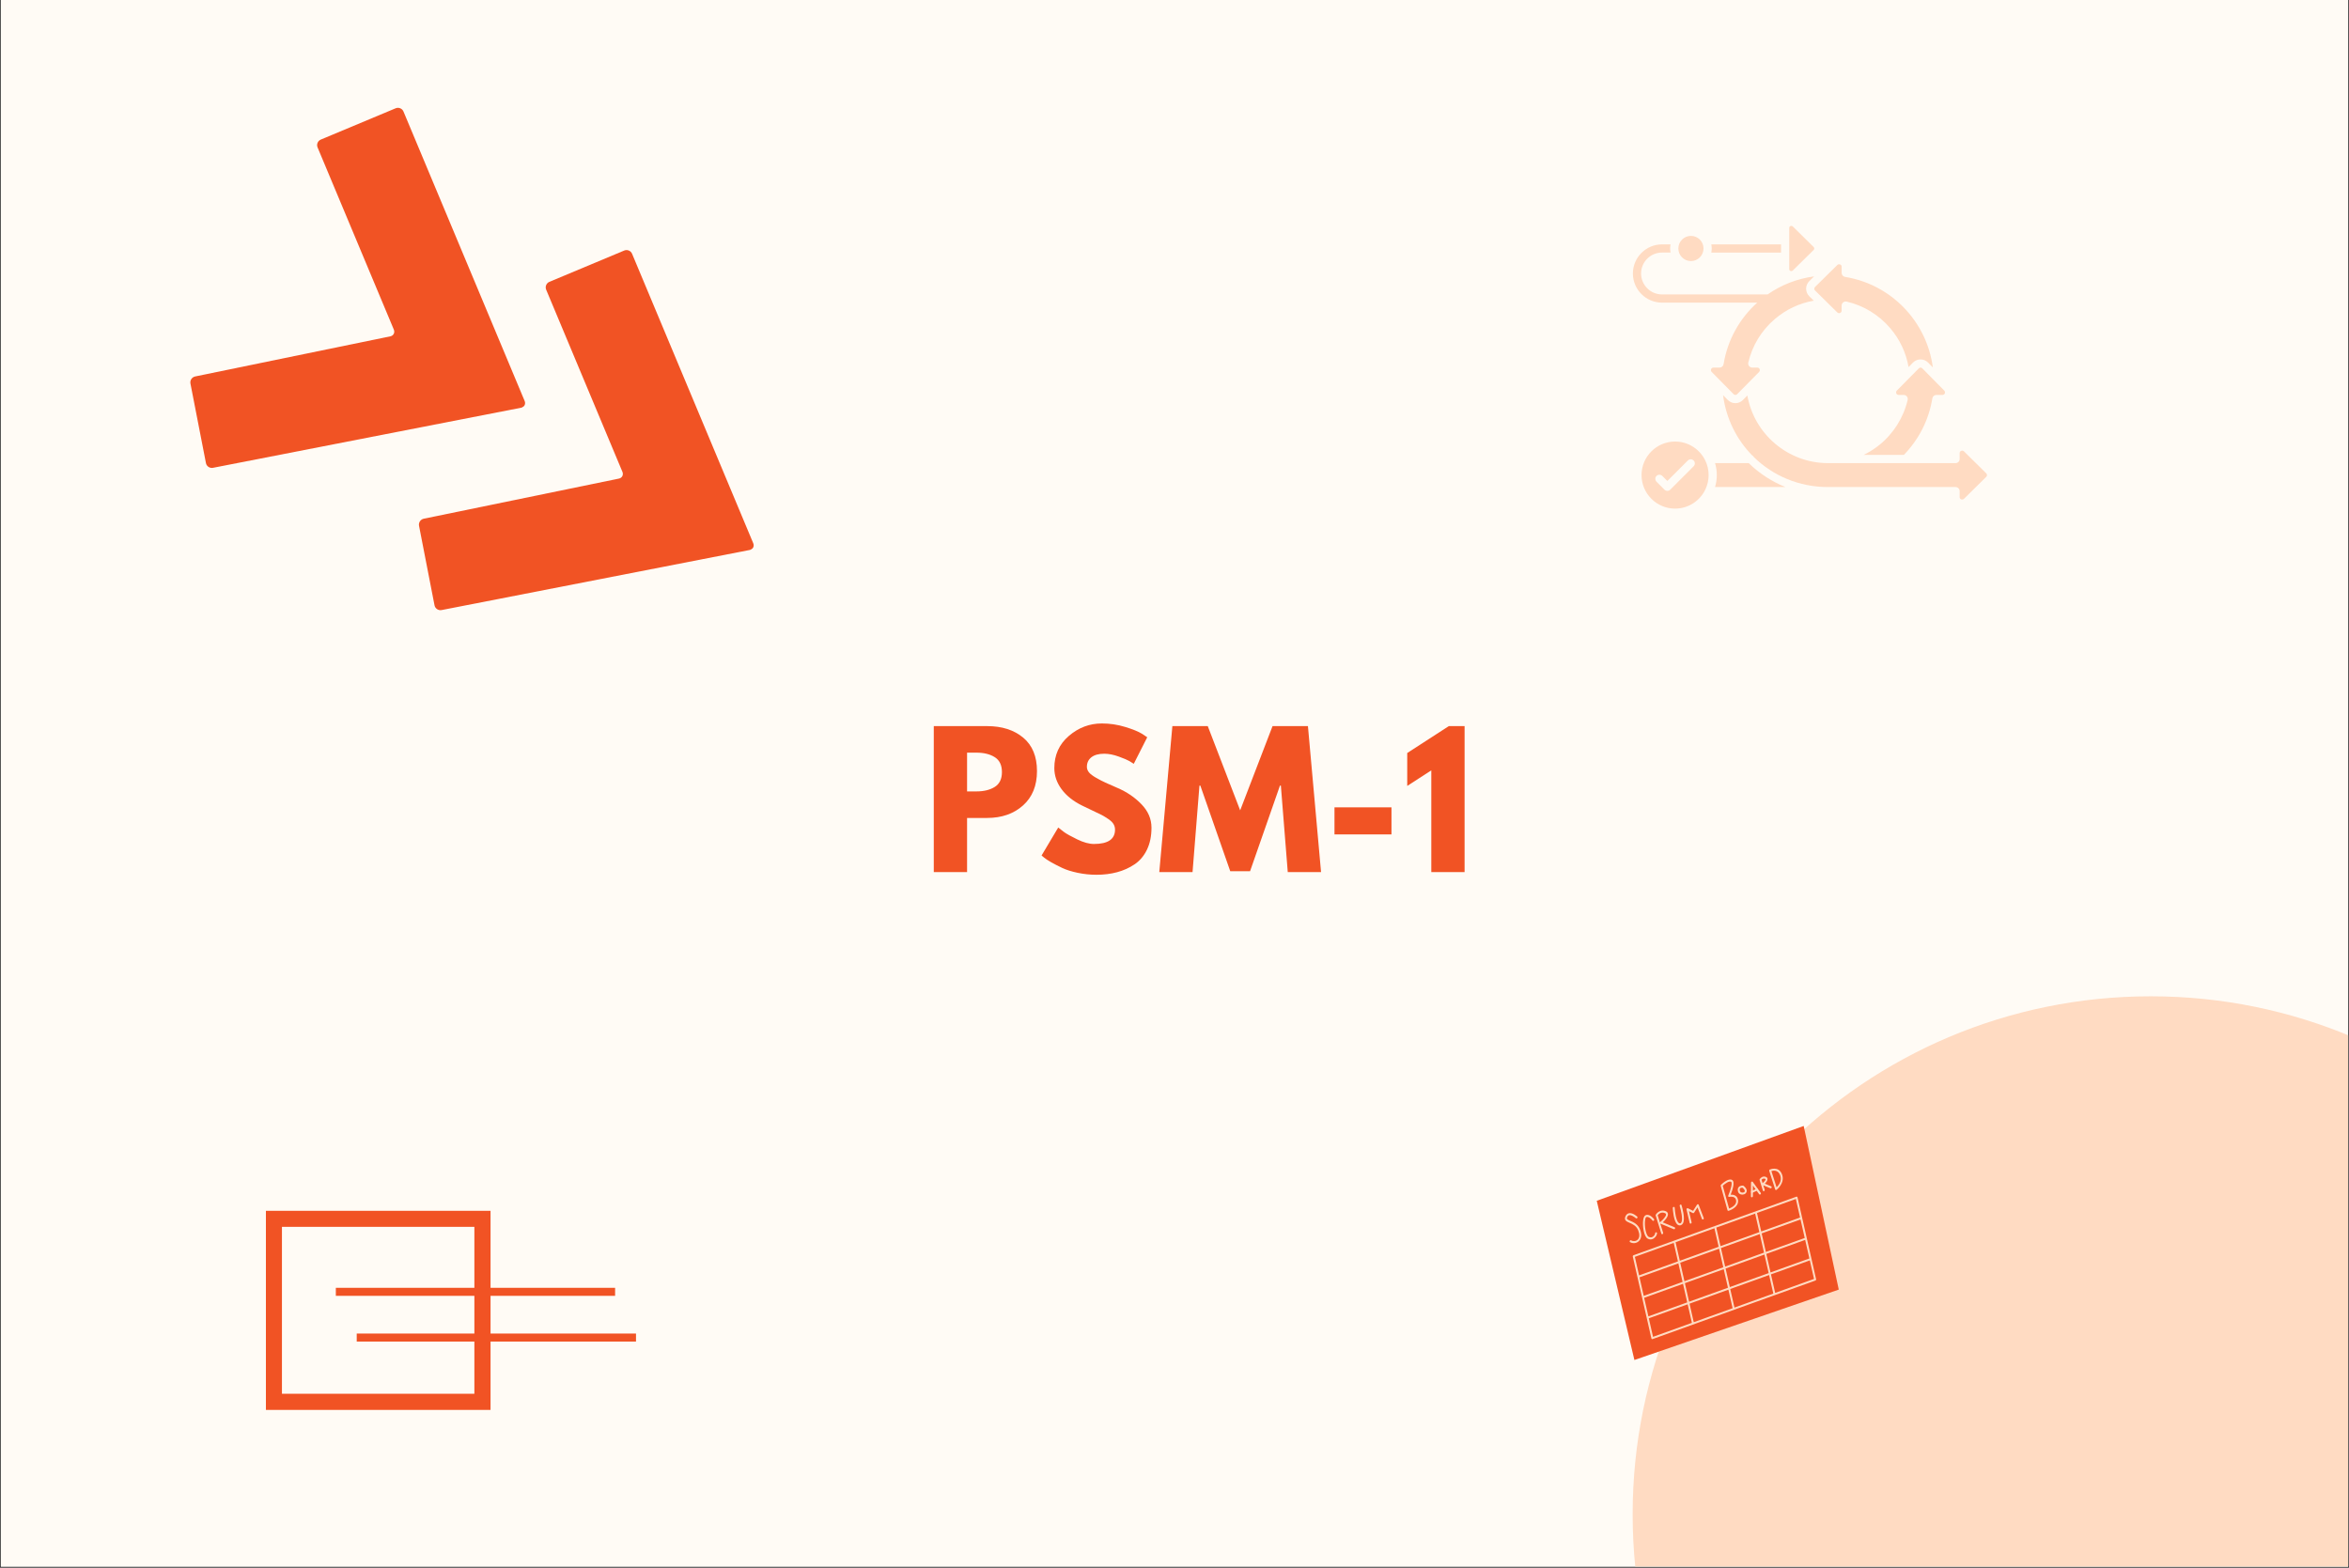 <?xml version="1.0" encoding="UTF-8"?> <svg xmlns="http://www.w3.org/2000/svg" xmlns:xlink="http://www.w3.org/1999/xlink" width="2048" zoomAndPan="magnify" viewBox="0 0 1536 1025.25" height="1367" preserveAspectRatio="xMidYMid meet" version="1.2"><rect x="0" y="0" width="1536" height="1025.25" fill="#333333" stroke="none"/><defs><clipPath id="9f51d5c6bf"><path d="M 0.562 0 L 1535.438 0 L 1535.438 1024.5 L 0.562 1024.5 Z M 0.562 0 "></path></clipPath><clipPath id="d103b40435"><path d="M 124 70 L 344 70 L 344 307 L 124 307 Z M 124 70 "></path></clipPath><clipPath id="e23c19cde2"><path d="M 58.965 191.82 L 256.578 59.945 L 378.055 241.973 L 180.441 373.848 Z M 58.965 191.82 "></path></clipPath><clipPath id="b4a31d5ad1"><path d="M 58.965 191.82 L 256.578 59.945 L 378.055 241.973 L 180.441 373.848 Z M 58.965 191.82 "></path></clipPath><clipPath id="b858ee7181"><path d="M 273 163 L 493 163 L 493 400 L 273 400 Z M 273 163 "></path></clipPath><clipPath id="0fd561ba34"><path d="M 208.438 284.852 L 406.051 152.973 L 527.527 335 L 329.914 466.879 Z M 208.438 284.852 "></path></clipPath><clipPath id="cea47610f4"><path d="M 208.438 284.852 L 406.051 152.973 L 527.527 335 L 329.914 466.879 Z M 208.438 284.852 "></path></clipPath><clipPath id="45ea5aeb2a"><path d="M 1067.578 651.555 L 1535.438 651.555 L 1535.438 1024.5 L 1067.578 1024.5 Z M 1067.578 651.555 "></path></clipPath><clipPath id="1deae08091"><path d="M 1406.348 651.555 C 1219.25 651.555 1067.578 803.227 1067.578 990.324 C 1067.578 1177.426 1219.25 1329.098 1406.348 1329.098 C 1593.449 1329.098 1745.121 1177.426 1745.121 990.324 C 1745.121 803.227 1593.449 651.555 1406.348 651.555 Z M 1406.348 651.555 "></path></clipPath><clipPath id="3d9c2f486b"><path d="M 0.578 0.555 L 468.438 0.555 L 468.438 373.5 L 0.578 373.5 Z M 0.578 0.555 "></path></clipPath><clipPath id="45b519922f"><path d="M 339.348 0.555 C 152.25 0.555 0.578 152.227 0.578 339.324 C 0.578 526.426 152.25 678.098 339.348 678.098 C 526.449 678.098 678.121 526.426 678.121 339.324 C 678.121 152.227 526.449 0.555 339.348 0.555 Z M 339.348 0.555 "></path></clipPath><clipPath id="adc94722a8"><rect x="0" width="469" y="0" height="374"></rect></clipPath><clipPath id="54d50aa2db"><path d="M 173.875 791.859 L 320.762 791.859 L 320.762 922.039 L 173.875 922.039 Z M 173.875 791.859 "></path></clipPath><clipPath id="5d6d8abc15"><path d="M 1073 288 L 1118 288 L 1118 332.828 L 1073 332.828 Z M 1073 288 "></path></clipPath><clipPath id="12fa965f5c"><path d="M 1126 258 L 1299.16 258 L 1299.16 327 L 1126 327 Z M 1126 258 "></path></clipPath><clipPath id="3ed7cd829d"><path d="M 1067.578 159 L 1187 159 L 1187 259 L 1067.578 259 Z M 1067.578 159 "></path></clipPath><clipPath id="2bee00f2e5"><path d="M 1169 147.711 L 1187 147.711 L 1187 178 L 1169 178 Z M 1169 147.711 "></path></clipPath><clipPath id="4d81699d92"><path d="M 1044.113 736.312 L 1202.246 736.312 L 1202.246 889.203 L 1044.113 889.203 Z M 1044.113 736.312 "></path></clipPath><clipPath id="f3c97e3fe0"><rect x="0" width="363" y="0" height="147"></rect></clipPath></defs><g id="e0be0c69cf"><g clip-rule="nonzero" clip-path="url(#9f51d5c6bf)"><path style=" stroke:none;fill-rule:nonzero;fill:#ffffff;fill-opacity:1;" d="M 0.562 0 L 1535.438 0 L 1535.438 1024.5 L 0.562 1024.5 Z M 0.562 0 "></path><path style=" stroke:none;fill-rule:nonzero;fill:#fffbf5;fill-opacity:1;" d="M 0.562 0 L 1535.438 0 L 1535.438 1024.5 L 0.562 1024.5 Z M 0.562 0 "></path></g><g clip-rule="nonzero" clip-path="url(#d103b40435)"><g clip-rule="nonzero" clip-path="url(#e23c19cde2)"><g clip-rule="nonzero" clip-path="url(#b4a31d5ad1)"><path style=" stroke:none;fill-rule:nonzero;fill:#f15324;fill-opacity:1;" d="M 207.664 96.422 C 206.828 94.422 207.789 92.113 209.789 91.277 L 258.695 70.82 C 260.695 69.984 263.008 70.945 263.84 72.945 L 343.07 262.246 C 343.906 264.246 342.84 266.234 340.727 266.648 L 139.285 305.934 C 137.168 306.348 135.074 304.961 134.664 302.844 L 124.531 250.828 C 124.117 248.715 125.504 246.621 127.656 246.184 L 255.188 219.965 C 257.305 219.555 258.344 217.527 257.531 215.566 Z M 207.664 96.422 "></path></g></g></g><g clip-rule="nonzero" clip-path="url(#b858ee7181)"><g clip-rule="nonzero" clip-path="url(#0fd561ba34)"><g clip-rule="nonzero" clip-path="url(#cea47610f4)"><path style=" stroke:none;fill-rule:nonzero;fill:#f15324;fill-opacity:1;" d="M 357.137 189.453 C 356.305 187.453 357.266 185.145 359.266 184.309 L 408.172 163.848 C 410.172 163.016 412.48 163.977 413.316 165.977 L 492.547 355.277 C 493.379 357.277 492.316 359.266 490.199 359.676 L 288.758 398.965 C 286.641 399.375 284.551 397.992 284.137 395.875 L 274.004 343.859 C 273.594 341.742 274.977 339.652 277.133 339.215 L 404.664 312.996 C 406.777 312.586 407.816 310.559 407.008 308.594 Z M 357.137 189.453 "></path></g></g></g><g clip-rule="nonzero" clip-path="url(#45ea5aeb2a)"><g clip-rule="nonzero" clip-path="url(#1deae08091)"><g transform="matrix(1,0,0,1,1067,651)"><g clip-path="url(#adc94722a8)"><g clip-rule="nonzero" clip-path="url(#3d9c2f486b)"><g clip-rule="nonzero" clip-path="url(#45b519922f)"><path style=" stroke:none;fill-rule:nonzero;fill:#ffdbc2;fill-opacity:1;" d="M 0.578 0.555 L 678.121 0.555 L 678.121 678.098 L 0.578 678.098 Z M 0.578 0.555 "></path></g></g></g></g></g></g><path style="fill:none;stroke-width:7;stroke-linecap:butt;stroke-linejoin:miter;stroke:#f15324;stroke-opacity:1;stroke-miterlimit:4;" d="M 0.001 3.502 L 243.805 3.502 " transform="matrix(0.749,0,0,0.749,219.604,842.199)"></path><path style="fill:none;stroke-width:7;stroke-linecap:butt;stroke-linejoin:miter;stroke:#f15324;stroke-opacity:1;stroke-miterlimit:4;" d="M -0.002 3.501 L 243.807 3.501 " transform="matrix(0.749,0,0,0.749,233.267,872.107)"></path><g clip-rule="nonzero" clip-path="url(#54d50aa2db)"><path style="fill:none;stroke-width:28;stroke-linecap:butt;stroke-linejoin:miter;stroke:#f15324;stroke-opacity:1;stroke-miterlimit:4;" d="M -0.001 0.002 L 196.002 0.002 L 196.002 173.702 L -0.001 173.702 Z M -0.001 0.002 " transform="matrix(0.749,0,0,0.749,173.875,791.858)"></path></g><g clip-rule="nonzero" clip-path="url(#5d6d8abc15)"><path style=" stroke:none;fill-rule:nonzero;fill:#ffdbc2;fill-opacity:1;" d="M 1095.328 288.758 C 1083.234 288.758 1073.395 298.594 1073.395 310.688 C 1073.395 322.785 1083.234 332.621 1095.328 332.621 C 1104.035 332.621 1111.578 327.516 1115.109 320.145 C 1116.484 317.281 1117.262 314.078 1117.262 310.688 C 1117.262 307.309 1116.496 304.098 1115.117 301.234 C 1111.586 293.863 1104.039 288.758 1095.328 288.758 Z M 1107.453 304.938 L 1092.168 320.227 C 1091.656 320.742 1090.965 321.008 1090.281 321.008 C 1089.598 321.008 1088.914 320.742 1088.387 320.227 L 1083.184 315.023 C 1082.141 313.98 1082.141 312.285 1083.184 311.238 C 1084.23 310.195 1085.926 310.195 1086.969 311.238 L 1090.277 314.547 L 1103.668 301.152 C 1104.715 300.109 1106.41 300.109 1107.453 301.152 C 1108.5 302.199 1108.5 303.895 1107.453 304.938 Z M 1107.453 304.938 "></path></g><path style=" stroke:none;fill-rule:nonzero;fill:#ffdbc2;fill-opacity:1;" d="M 1121.461 302.859 C 1122.207 305.344 1122.613 307.969 1122.613 310.688 C 1122.613 313.402 1122.207 316.031 1121.465 318.508 L 1167.48 318.508 C 1158.633 314.949 1150.473 309.676 1143.445 302.855 L 1121.461 302.855 Z M 1121.461 302.859 "></path><path style=" stroke:none;fill-rule:nonzero;fill:#ffdbc2;fill-opacity:1;" d="M 1255.84 240.395 C 1255.414 240.395 1255.02 240.562 1254.723 240.859 L 1247.934 247.742 C 1247.93 247.746 1247.922 247.75 1247.918 247.758 L 1240.324 255.445 C 1239.609 256.172 1239.883 257.035 1239.984 257.281 C 1240.137 257.648 1240.531 258.262 1241.473 258.273 L 1244.805 258.273 C 1245.625 258.273 1246.395 258.648 1246.906 259.285 C 1247.41 259.926 1247.602 260.762 1247.41 261.559 C 1244.707 273.113 1238.09 283.605 1228.789 291.074 C 1225.629 293.602 1222.215 295.758 1218.609 297.496 L 1244.922 297.496 C 1254.844 287.281 1261.277 274.52 1263.551 260.523 C 1263.762 259.227 1264.879 258.273 1266.195 258.273 L 1270.227 258.273 C 1271.094 258.262 1271.504 257.742 1271.68 257.293 C 1271.895 256.781 1271.918 256.016 1271.348 255.441 L 1256.941 240.848 C 1256.656 240.562 1256.266 240.395 1255.84 240.395 Z M 1255.84 240.395 "></path><g clip-rule="nonzero" clip-path="url(#12fa965f5c)"><path style=" stroke:none;fill-rule:nonzero;fill:#ffdbc2;fill-opacity:1;" d="M 1298.824 309.586 L 1284.234 295.18 C 1283.508 294.465 1282.645 294.738 1282.398 294.844 C 1282.031 294.992 1281.418 295.387 1281.406 296.328 L 1281.406 300.195 C 1281.406 301.668 1280.207 302.871 1278.73 302.871 L 1195.297 302.871 C 1169.164 302.871 1147.016 283.855 1142.59 258.648 L 1139.684 261.598 C 1139.656 261.621 1139.633 261.645 1139.605 261.672 C 1138.305 262.953 1136.586 263.66 1134.754 263.66 C 1133.824 263.66 1132.918 263.477 1132.086 263.129 C 1131.25 262.773 1130.484 262.262 1129.828 261.602 L 1126.699 258.43 C 1128.672 273.742 1135.531 287.379 1145.688 297.777 C 1146.23 298.039 1146.676 298.48 1146.941 299.031 C 1159.379 311.137 1176.406 318.52 1195.293 318.52 L 1278.723 318.52 C 1280.199 318.52 1281.402 319.719 1281.402 321.195 L 1281.402 325.098 C 1281.41 325.965 1281.934 326.375 1282.379 326.555 C 1282.891 326.762 1283.656 326.789 1284.227 326.219 L 1298.82 311.816 C 1299.121 311.52 1299.285 311.125 1299.285 310.699 C 1299.289 310.273 1299.121 309.883 1298.824 309.586 Z M 1298.824 309.586 "></path></g><g clip-rule="nonzero" clip-path="url(#3ed7cd829d)"><path style=" stroke:none;fill-rule:nonzero;fill:#ffdbc2;fill-opacity:1;" d="M 1134.754 258.285 C 1135.18 258.285 1135.566 258.117 1135.871 257.828 C 1135.871 257.828 1135.871 257.828 1135.875 257.82 L 1142.672 250.938 C 1142.676 250.934 1142.68 250.93 1142.688 250.922 L 1150.281 243.227 C 1150.996 242.5 1150.723 241.641 1150.617 241.391 C 1150.469 241.027 1150.074 240.41 1149.133 240.402 L 1145.801 240.402 C 1144.98 240.402 1144.211 240.023 1143.699 239.391 C 1143.191 238.746 1143.004 237.914 1143.191 237.117 C 1145.793 225.992 1151.781 216.164 1160.5 208.691 C 1167.859 202.383 1176.59 198.27 1186.004 196.629 L 1183.062 193.727 C 1183.051 193.715 1183.043 193.703 1183.031 193.691 C 1182.41 193.074 1181.922 192.352 1181.582 191.578 C 1181.582 191.578 1181.582 191.578 1181.582 191.57 C 1181.582 191.57 1181.582 191.566 1181.578 191.566 C 1181.578 191.566 1181.578 191.566 1181.578 191.562 L 1181.578 191.555 C 1181.578 191.555 1181.578 191.555 1181.578 191.551 L 1181.578 191.535 C 1181.578 191.535 1181.578 191.527 1181.57 191.527 C 1181.57 191.527 1181.57 191.527 1181.57 191.523 C 1181.57 191.523 1181.57 191.516 1181.566 191.516 C 1181.203 190.684 1181.023 189.773 1181.016 188.832 C 1181.016 188.824 1181.016 188.824 1181.016 188.82 L 1181.016 188.812 C 1181.016 188.812 1181.016 188.812 1181.016 188.809 L 1181.016 188.789 C 1181.016 188.781 1181.016 188.781 1181.016 188.777 C 1181.023 187.852 1181.203 186.949 1181.551 186.117 C 1181.898 185.289 1182.41 184.527 1183.074 183.871 L 1186.23 180.758 C 1175.082 182.23 1164.707 186.371 1155.82 192.547 L 1086.781 192.547 C 1079.23 192.547 1073.094 186.406 1073.094 178.859 C 1073.094 171.309 1079.23 165.168 1086.781 165.168 L 1092.375 165.168 C 1092.199 164.301 1092.105 163.41 1092.105 162.492 C 1092.105 161.578 1092.199 160.684 1092.375 159.816 L 1086.781 159.816 C 1076.285 159.828 1067.742 168.367 1067.742 178.867 C 1067.742 189.367 1076.285 197.914 1086.781 197.914 L 1149.051 197.914 C 1137.664 208.152 1129.645 222.152 1127.043 238.148 C 1126.836 239.449 1125.715 240.402 1124.398 240.402 L 1120.363 240.402 L 1120.363 240.406 C 1119.496 240.418 1119.086 240.941 1118.906 241.383 C 1118.691 241.895 1118.672 242.656 1119.242 243.227 L 1133.645 257.82 C 1133.938 258.117 1134.328 258.285 1134.754 258.285 Z M 1134.754 258.285 "></path></g><path style=" stroke:none;fill-rule:nonzero;fill:#ffdbc2;fill-opacity:1;" d="M 1186.805 189.914 L 1193.691 196.715 C 1193.703 196.723 1193.707 196.73 1193.719 196.742 L 1201.402 204.324 C 1202.129 205.039 1202.992 204.766 1203.238 204.66 C 1203.605 204.512 1204.219 204.117 1204.23 203.176 L 1204.23 199.844 C 1204.23 199.023 1204.605 198.254 1205.242 197.742 C 1205.883 197.234 1206.719 197.047 1207.516 197.234 C 1218.641 199.836 1228.469 205.824 1235.941 214.543 C 1242.246 221.902 1246.363 230.633 1248.004 240.047 L 1250.902 237.109 C 1250.91 237.102 1250.922 237.09 1250.934 237.078 L 1250.938 237.074 C 1250.945 237.066 1250.949 237.062 1250.953 237.059 C 1251.605 236.41 1252.367 235.906 1253.195 235.57 C 1254.02 235.227 1254.906 235.055 1255.828 235.055 C 1256.766 235.055 1257.668 235.242 1258.504 235.586 C 1259.34 235.941 1260.109 236.453 1260.766 237.117 L 1263.879 240.273 C 1259.938 210.359 1236.789 186.02 1206.492 181.094 C 1205.195 180.883 1204.242 179.762 1204.242 178.449 L 1204.242 174.414 C 1204.23 173.547 1203.707 173.141 1203.262 172.961 C 1202.75 172.746 1201.984 172.723 1201.41 173.297 L 1195.23 179.391 C 1195.207 179.43 1195.172 179.461 1195.137 179.488 L 1186.816 187.699 C 1186.547 187.965 1186.387 188.309 1186.359 188.68 C 1186.352 188.723 1186.352 188.77 1186.352 188.812 C 1186.348 189.223 1186.508 189.621 1186.805 189.914 Z M 1186.805 189.914 "></path><path style=" stroke:none;fill-rule:nonzero;fill:#ffdbc2;fill-opacity:1;" d="M 1105.691 170.73 C 1110.234 170.73 1113.922 167.043 1113.926 162.504 L 1113.926 162.5 C 1113.926 157.961 1110.234 154.266 1105.691 154.266 C 1101.152 154.266 1097.461 157.961 1097.461 162.5 L 1097.461 162.504 C 1097.465 167.043 1101.152 170.73 1105.691 170.73 Z M 1105.691 170.73 "></path><g clip-rule="nonzero" clip-path="url(#2bee00f2e5)"><path style=" stroke:none;fill-rule:nonzero;fill:#ffdbc2;fill-opacity:1;" d="M 1186.348 162.504 C 1186.348 162.707 1186.293 163.09 1185.965 163.43 L 1172.312 176.891 C 1171.836 177.367 1171.199 177.344 1170.773 177.168 C 1170.414 177.02 1169.973 176.684 1169.965 175.973 L 1169.965 149.07 C 1169.977 148.324 1170.418 147.988 1170.785 147.836 C 1170.883 147.793 1171.102 147.723 1171.367 147.723 C 1171.656 147.723 1171.996 147.812 1172.312 148.117 L 1185.965 161.582 C 1186.301 161.918 1186.348 162.305 1186.348 162.504 Z M 1186.348 162.504 "></path></g><path style=" stroke:none;fill-rule:nonzero;fill:#ffdbc2;fill-opacity:1;" d="M 1164.613 159.828 L 1164.613 165.18 L 1119.016 165.18 C 1119.188 164.312 1119.285 163.418 1119.285 162.5 C 1119.285 161.582 1119.188 160.688 1119.016 159.824 L 1164.613 159.824 Z M 1164.613 159.828 "></path><g clip-rule="nonzero" clip-path="url(#4d81699d92)"><path style=" stroke:none;fill-rule:nonzero;fill:#f15324;fill-opacity:1;" d="M 1044.113 785.277 C 1044.605 787.297 1068.73 889.406 1068.73 889.406 L 1202.363 843.359 L 1179.426 736.352 L 1044.113 785.277 "></path></g><path style=" stroke:none;fill-rule:nonzero;fill:#ffdbc2;fill-opacity:1;" d="M 1069.871 812.746 C 1068.594 813.18 1067.148 813.062 1065.918 812.355 C 1065.629 812.188 1065.547 811.785 1065.73 811.457 C 1065.918 811.129 1066.305 811 1066.594 811.168 C 1067.988 811.973 1069.797 811.773 1070.887 810.695 C 1072.137 809.461 1072.277 807.293 1071.277 804.75 C 1070.035 801.598 1067.551 800.531 1065.551 799.676 C 1063.684 798.875 1061.758 798.051 1062.883 795.48 C 1063.461 794.164 1064.32 793.672 1064.938 793.484 C 1067.332 792.773 1070.242 795.336 1070.566 795.633 C 1070.816 795.859 1070.824 796.277 1070.586 796.566 C 1070.348 796.859 1069.953 796.91 1069.707 796.684 C 1068.949 796 1066.66 794.316 1065.152 794.766 C 1064.66 794.918 1064.285 795.301 1064 795.941 C 1063.469 797.152 1063.926 797.496 1066.109 798.43 C 1068.18 799.316 1071.016 800.531 1072.434 804.129 C 1074.16 808.523 1072.484 810.84 1071.68 811.633 C 1071.16 812.148 1070.539 812.52 1069.871 812.746 "></path><path style=" stroke:none;fill-rule:nonzero;fill:#ffdbc2;fill-opacity:1;" d="M 1080.402 810.367 C 1079.578 810.648 1078.504 810.699 1077.316 809.988 C 1074.879 808.531 1073.918 801.594 1074.484 797.805 C 1074.742 796.074 1075.301 795.027 1076.137 794.695 C 1078.852 793.617 1081.457 797.152 1081.566 797.305 C 1081.766 797.582 1081.703 798.004 1081.422 798.246 C 1081.145 798.488 1080.754 798.465 1080.555 798.188 C 1079.945 797.352 1078.031 795.324 1076.465 795.941 C 1076.281 796.012 1075.922 796.504 1075.715 797.883 C 1075.164 801.551 1076.215 807.742 1078.004 808.812 C 1079.262 809.562 1080.301 809.152 1080.949 808.672 C 1081.863 808 1082.293 807.016 1082.27 806.676 C 1082.242 806.312 1082.496 805.965 1082.84 805.898 C 1083.184 805.832 1083.48 806.07 1083.508 806.434 C 1083.586 807.441 1082.738 808.895 1081.582 809.746 C 1081.293 809.961 1080.891 810.203 1080.402 810.367 "></path><path style=" stroke:none;fill-rule:nonzero;fill:#ffdbc2;fill-opacity:1;" d="M 1126.484 775.441 L 1130.641 790.367 C 1132.031 789.828 1135.578 788.156 1135.277 785.285 C 1135.18 784.352 1134.84 783.68 1134.234 783.23 C 1132.902 782.25 1130.758 782.738 1130.734 782.746 C 1130.508 782.797 1130.285 782.719 1130.152 782.531 C 1130.02 782.348 1130 782.09 1130.102 781.863 C 1131.523 778.625 1133.09 773.523 1131.93 772.852 C 1130.598 772.086 1127.754 774.277 1126.484 775.441 Z M 1130.512 791.781 C 1130.41 791.816 1130.344 791.836 1130.32 791.844 C 1130.004 791.938 1129.695 791.77 1129.609 791.453 L 1125.172 775.52 C 1125.102 775.273 1125.184 774.992 1125.375 774.805 C 1125.852 774.332 1130.121 770.23 1132.605 771.668 C 1134.746 772.902 1132.711 778.684 1131.652 781.301 C 1132.582 781.242 1133.945 781.328 1135.004 782.105 C 1135.871 782.742 1136.383 783.719 1136.516 785.008 C 1136.969 789.363 1131.625 791.406 1130.512 791.781 "></path><path style=" stroke:none;fill-rule:nonzero;fill:#ffdbc2;fill-opacity:1;" d="M 1138.367 776.855 C 1138.133 776.934 1137.922 777.051 1137.777 777.223 C 1137.527 777.527 1137.484 778.031 1137.645 778.723 C 1137.859 779.629 1138.738 779.934 1139.426 779.918 C 1140.113 779.906 1140.727 779.594 1140.883 779.18 C 1141.059 778.719 1140.77 777.84 1139.461 776.711 C 1139.191 776.703 1138.75 776.723 1138.367 776.855 Z M 1140.379 781.07 C 1140.051 781.18 1139.699 781.242 1139.328 781.254 C 1137.875 781.281 1136.738 780.465 1136.438 779.164 C 1136.164 778.012 1136.316 777.082 1136.887 776.395 C 1137.875 775.203 1139.668 775.375 1139.871 775.398 C 1139.977 775.41 1140.074 775.453 1140.152 775.52 C 1142.305 777.301 1142.363 778.707 1142.031 779.574 C 1141.762 780.273 1141.156 780.809 1140.379 781.07 "></path><path style=" stroke:none;fill-rule:nonzero;fill:#ffdbc2;fill-opacity:1;" d="M 1150.969 781.195 C 1150.734 781.273 1150.48 781.207 1150.332 781 L 1146.219 775.336 L 1146.188 782.281 C 1146.184 782.648 1145.902 782.973 1145.559 783.008 C 1145.215 783.043 1144.938 782.777 1144.941 782.41 L 1144.984 773.418 C 1144.984 773.129 1145.16 772.855 1145.418 772.742 C 1145.676 772.629 1145.957 772.695 1146.113 772.91 L 1151.344 780.117 C 1151.543 780.395 1151.48 780.816 1151.199 781.059 C 1151.129 781.121 1151.051 781.168 1150.969 781.195 "></path><path style=" stroke:none;fill-rule:nonzero;fill:#ffdbc2;fill-opacity:1;" d="M 1145.707 780.121 C 1145.398 780.227 1145.082 780.07 1144.984 779.754 C 1144.879 779.414 1145.059 779.023 1145.387 778.875 L 1148.77 777.359 C 1149.098 777.215 1149.445 777.367 1149.551 777.707 C 1149.656 778.043 1149.477 778.438 1149.148 778.582 L 1145.766 780.098 C 1145.746 780.105 1145.727 780.113 1145.707 780.121 "></path><path style=" stroke:none;fill-rule:nonzero;fill:#ffdbc2;fill-opacity:1;" d="M 1151.883 771.539 L 1152.574 773.758 C 1153.559 772.93 1154.559 771.746 1154.535 771.23 C 1154.531 771.191 1154.527 771.074 1154.246 770.949 C 1153.062 770.426 1152.242 771.121 1151.883 771.539 Z M 1153.461 778.98 C 1153.152 779.086 1152.836 778.93 1152.738 778.613 L 1150.594 771.73 C 1150.531 771.539 1150.562 771.32 1150.676 771.137 C 1151.223 770.25 1152.789 768.812 1154.82 769.711 C 1155.574 770.047 1155.754 770.609 1155.777 771.023 C 1155.832 772.09 1154.812 773.316 1154.012 774.105 L 1158.164 775.828 C 1158.473 775.957 1158.598 776.34 1158.445 776.688 C 1158.293 777.031 1157.922 777.207 1157.613 777.078 L 1153.016 775.168 L 1153.922 778.078 C 1154.027 778.414 1153.848 778.809 1153.52 778.957 C 1153.5 778.965 1153.48 778.973 1153.461 778.98 "></path><path style=" stroke:none;fill-rule:nonzero;fill:#ffdbc2;fill-opacity:1;" d="M 1083.941 794.742 L 1085.449 799.574 C 1085.477 799.398 1085.574 799.23 1085.715 799.113 C 1087.188 797.906 1089.5 795.508 1089.43 794.203 C 1089.426 794.074 1089.402 793.672 1088.699 793.355 C 1086.184 792.242 1084.488 794.035 1083.941 794.742 Z M 1087.055 807.109 C 1086.746 807.215 1086.43 807.059 1086.332 806.742 L 1082.652 794.945 C 1082.594 794.754 1082.625 794.535 1082.738 794.352 C 1083.598 792.957 1086.066 790.695 1089.273 792.117 C 1090.375 792.609 1090.645 793.41 1090.676 793.996 C 1090.77 795.863 1088.559 798.195 1087.266 799.391 L 1095.012 802.609 C 1095.32 802.734 1095.449 803.121 1095.297 803.465 C 1095.145 803.809 1094.77 803.984 1094.461 803.859 L 1085.785 800.254 C 1085.727 800.227 1085.672 800.195 1085.629 800.152 L 1087.516 806.211 C 1087.621 806.547 1087.441 806.941 1087.113 807.086 C 1087.094 807.098 1087.074 807.105 1087.055 807.109 "></path><path style=" stroke:none;fill-rule:nonzero;fill:#ffdbc2;fill-opacity:1;" d="M 1158.297 765.852 L 1161.703 776.477 C 1162.965 775.266 1165.477 772.27 1164.086 768.629 C 1162.691 764.977 1159.613 765.453 1158.297 765.852 Z M 1161.508 778.211 C 1161.395 778.25 1161.277 778.258 1161.164 778.223 C 1160.984 778.176 1160.848 778.035 1160.785 777.852 L 1156.902 765.734 C 1156.852 765.574 1156.863 765.391 1156.938 765.223 C 1157.012 765.059 1157.145 764.926 1157.301 764.852 C 1157.359 764.828 1163.062 762.301 1165.246 768.023 C 1167.41 773.676 1161.762 778.062 1161.703 778.109 C 1161.645 778.156 1161.578 778.191 1161.508 778.211 "></path><path style=" stroke:none;fill-rule:nonzero;fill:#ffdbc2;fill-opacity:1;" d="M 1099.086 801.25 C 1099 801.277 1098.91 801.305 1098.82 801.32 C 1098.121 801.469 1097.477 801.309 1096.898 800.84 C 1094.324 798.762 1093.867 790.93 1093.824 790.043 C 1093.809 789.68 1094.07 789.34 1094.414 789.285 C 1094.758 789.227 1095.051 789.477 1095.07 789.84 C 1095.18 792.094 1095.871 798.262 1097.711 799.75 C 1098.023 800.004 1098.348 800.09 1098.699 800.016 C 1099.008 799.949 1099.227 799.785 1099.402 799.477 C 1100.633 797.355 1099.066 790.969 1098.355 788.684 C 1098.254 788.348 1098.434 787.953 1098.762 787.809 C 1099.09 787.66 1099.438 787.816 1099.543 788.152 C 1099.82 789.051 1102.219 797.031 1100.445 800.09 C 1100.113 800.664 1099.645 801.059 1099.086 801.25 "></path><path style=" stroke:none;fill-rule:nonzero;fill:#ffdbc2;fill-opacity:1;" d="M 1113.602 797.504 C 1113.309 797.602 1113.004 797.469 1112.891 797.172 L 1110 789.57 L 1107.77 793.055 C 1107.582 793.344 1107.234 793.465 1106.961 793.324 L 1104.395 792.043 C 1104.855 793.949 1105.602 797.168 1106.105 799.348 C 1106.184 799.695 1105.977 800.074 1105.645 800.195 C 1105.305 800.324 1104.973 800.133 1104.895 799.789 C 1104.164 796.625 1102.957 791.465 1102.832 791.086 C 1102.73 790.836 1102.801 790.539 1103 790.328 C 1103.199 790.117 1103.492 790.066 1103.727 790.184 L 1107.094 791.867 L 1109.668 787.848 C 1109.801 787.637 1110.027 787.512 1110.25 787.52 C 1110.477 787.527 1110.668 787.664 1110.75 787.883 L 1114.051 796.566 C 1114.176 796.895 1114.02 797.297 1113.695 797.461 C 1113.664 797.48 1113.633 797.492 1113.602 797.504 "></path><path style=" stroke:none;fill-rule:nonzero;fill:#ffdbc2;fill-opacity:1;" d="M 1160.777 845.535 L 1158.023 833.402 L 1183.434 824.266 L 1186.188 836.398 Z M 1078.152 862.125 L 1103.562 852.984 L 1106.32 865.117 L 1080.91 874.258 Z M 1094.438 812.809 L 1097.195 824.941 L 1071.781 834.078 L 1069.027 821.945 Z M 1177.062 796.223 L 1151.652 805.359 L 1148.895 793.227 L 1174.305 784.09 Z M 1154.98 820.012 L 1180.391 810.871 L 1183.148 823.008 L 1157.734 832.145 Z M 1131.113 841.715 L 1128.355 829.582 L 1153.766 820.445 L 1156.523 832.578 Z M 1131.398 842.977 L 1156.809 833.84 L 1159.566 845.973 L 1134.156 855.109 Z M 1130.188 843.41 L 1132.945 855.547 L 1107.531 864.684 L 1104.777 852.551 Z M 1101.734 839.156 L 1127.145 830.02 L 1129.902 842.152 L 1104.488 851.289 Z M 1075.109 848.73 L 1100.52 839.594 L 1103.277 851.727 L 1077.867 860.863 Z M 1100.234 838.332 L 1074.824 847.473 L 1072.07 835.336 L 1097.48 826.199 Z M 1124.102 816.629 L 1126.859 828.762 L 1101.449 837.898 L 1098.691 825.766 Z M 1123.816 815.367 L 1098.406 824.504 L 1095.648 812.371 L 1121.059 803.234 Z M 1125.027 814.934 L 1122.27 802.801 L 1147.684 793.66 L 1150.438 805.793 Z M 1153.48 819.188 L 1128.07 828.324 L 1125.312 816.191 L 1150.723 807.055 Z M 1180.105 809.613 L 1154.691 818.75 L 1151.938 806.617 L 1177.348 797.48 Z M 1184.504 823.199 L 1184.5 823.199 L 1181.461 809.809 L 1181.461 809.805 L 1175.375 783.023 C 1175.293 782.676 1174.961 782.488 1174.625 782.609 L 1094.758 811.332 L 1068.133 820.902 C 1067.973 820.961 1067.836 821.082 1067.746 821.242 C 1067.66 821.402 1067.633 821.586 1067.672 821.75 L 1070.715 835.145 L 1073.754 848.535 L 1073.758 848.539 L 1076.797 861.93 L 1079.84 875.32 C 1079.918 875.664 1080.246 875.848 1080.578 875.738 L 1080.59 875.734 L 1160.457 847.012 L 1187.082 837.441 C 1187.242 837.383 1187.383 837.262 1187.469 837.102 C 1187.555 836.941 1187.582 836.758 1187.543 836.594 L 1184.504 823.199 "></path><g transform="matrix(1,0,0,1,603,465)"><g clip-path="url(#f3c97e3fe0)"><g style="fill:#f15324;fill-opacity:1;"><g transform="translate(0.658, 105.342)"><path style="stroke:none" d="M 6.938 -95.484 L 41.781 -95.484 C 51.5 -95.484 59.367 -92.973 65.391 -87.953 C 71.41 -82.941 74.422 -75.648 74.422 -66.078 C 74.422 -56.516 71.367 -49.016 65.266 -43.578 C 59.172 -38.141 51.344 -35.422 41.781 -35.422 L 28.703 -35.422 L 28.703 0 L 6.938 0 Z M 28.703 -52.781 L 34.844 -52.781 C 39.695 -52.781 43.688 -53.758 46.812 -55.719 C 49.938 -57.688 51.5 -60.91 51.5 -65.391 C 51.5 -69.941 49.938 -73.203 46.812 -75.172 C 43.688 -77.141 39.695 -78.125 34.844 -78.125 L 28.703 -78.125 Z M 28.703 -52.781 "></path></g></g><g style="fill:#f15324;fill-opacity:1;"><g transform="translate(75.42, 105.342)"><path style="stroke:none" d="M 42.125 -97.219 C 47.289 -97.219 52.344 -96.461 57.281 -94.953 C 62.227 -93.453 65.895 -91.969 68.281 -90.5 L 71.75 -88.188 L 62.953 -70.828 C 62.266 -71.297 61.301 -71.895 60.062 -72.625 C 58.832 -73.352 56.52 -74.332 53.125 -75.562 C 49.727 -76.801 46.562 -77.422 43.625 -77.422 C 40 -77.422 37.203 -76.648 35.234 -75.109 C 33.273 -73.566 32.297 -71.484 32.297 -68.859 C 32.297 -67.547 32.754 -66.328 33.672 -65.203 C 34.598 -64.086 36.18 -62.895 38.422 -61.625 C 40.66 -60.352 42.629 -59.332 44.328 -58.562 C 46.023 -57.789 48.648 -56.633 52.203 -55.094 C 58.367 -52.469 63.629 -48.895 67.984 -44.375 C 72.348 -39.863 74.531 -34.754 74.531 -29.047 C 74.531 -23.566 73.547 -18.781 71.578 -14.688 C 69.609 -10.602 66.906 -7.406 63.469 -5.094 C 60.039 -2.781 56.242 -1.066 52.078 0.047 C 47.91 1.172 43.398 1.734 38.547 1.734 C 34.379 1.734 30.285 1.305 26.266 0.453 C 22.254 -0.391 18.898 -1.445 16.203 -2.719 C 13.504 -3.988 11.07 -5.238 8.906 -6.469 C 6.75 -7.707 5.172 -8.754 4.172 -9.609 L 2.656 -10.875 L 13.547 -29.172 C 14.473 -28.391 15.742 -27.398 17.359 -26.203 C 18.984 -25.016 21.859 -23.414 25.984 -21.406 C 30.109 -19.406 33.754 -18.406 36.922 -18.406 C 46.098 -18.406 50.688 -21.531 50.688 -27.781 C 50.688 -29.094 50.359 -30.305 49.703 -31.422 C 49.047 -32.535 47.891 -33.648 46.234 -34.766 C 44.578 -35.891 43.109 -36.781 41.828 -37.438 C 40.555 -38.094 38.473 -39.094 35.578 -40.438 C 32.691 -41.789 30.555 -42.816 29.172 -43.516 C 23.379 -46.367 18.898 -49.938 15.734 -54.219 C 12.578 -58.5 11 -63.109 11 -68.047 C 11 -76.609 14.16 -83.609 20.484 -89.047 C 26.805 -94.492 34.02 -97.219 42.125 -97.219 Z M 42.125 -97.219 "></path></g></g><g style="fill:#f15324;fill-opacity:1;"><g transform="translate(153.19, 105.342)"><path style="stroke:none" d="M 85.875 0 L 81.359 -56.594 L 80.781 -56.594 L 61.219 -0.578 L 48.266 -0.578 L 28.703 -56.594 L 28.125 -56.594 L 23.609 0 L 1.859 0 L 10.422 -95.484 L 33.562 -95.484 L 54.75 -40.391 L 75.922 -95.484 L 99.062 -95.484 L 107.641 0 Z M 85.875 0 "></path></g></g><g style="fill:#f15324;fill-opacity:1;"><g transform="translate(262.672, 105.342)"><path style="stroke:none" d="M 6.938 -42.359 L 44.203 -42.359 L 44.203 -24.656 L 6.938 -24.656 Z M 6.938 -42.359 "></path></g></g><g style="fill:#f15324;fill-opacity:1;"><g transform="translate(313.824, 105.342)"><path style="stroke:none" d="M 3.359 -56.359 L 3.359 -77.891 L 30.547 -95.484 L 40.859 -95.484 L 40.859 0 L 19.094 0 L 19.094 -66.547 Z M 3.359 -56.359 "></path></g></g></g></g></g></svg> 